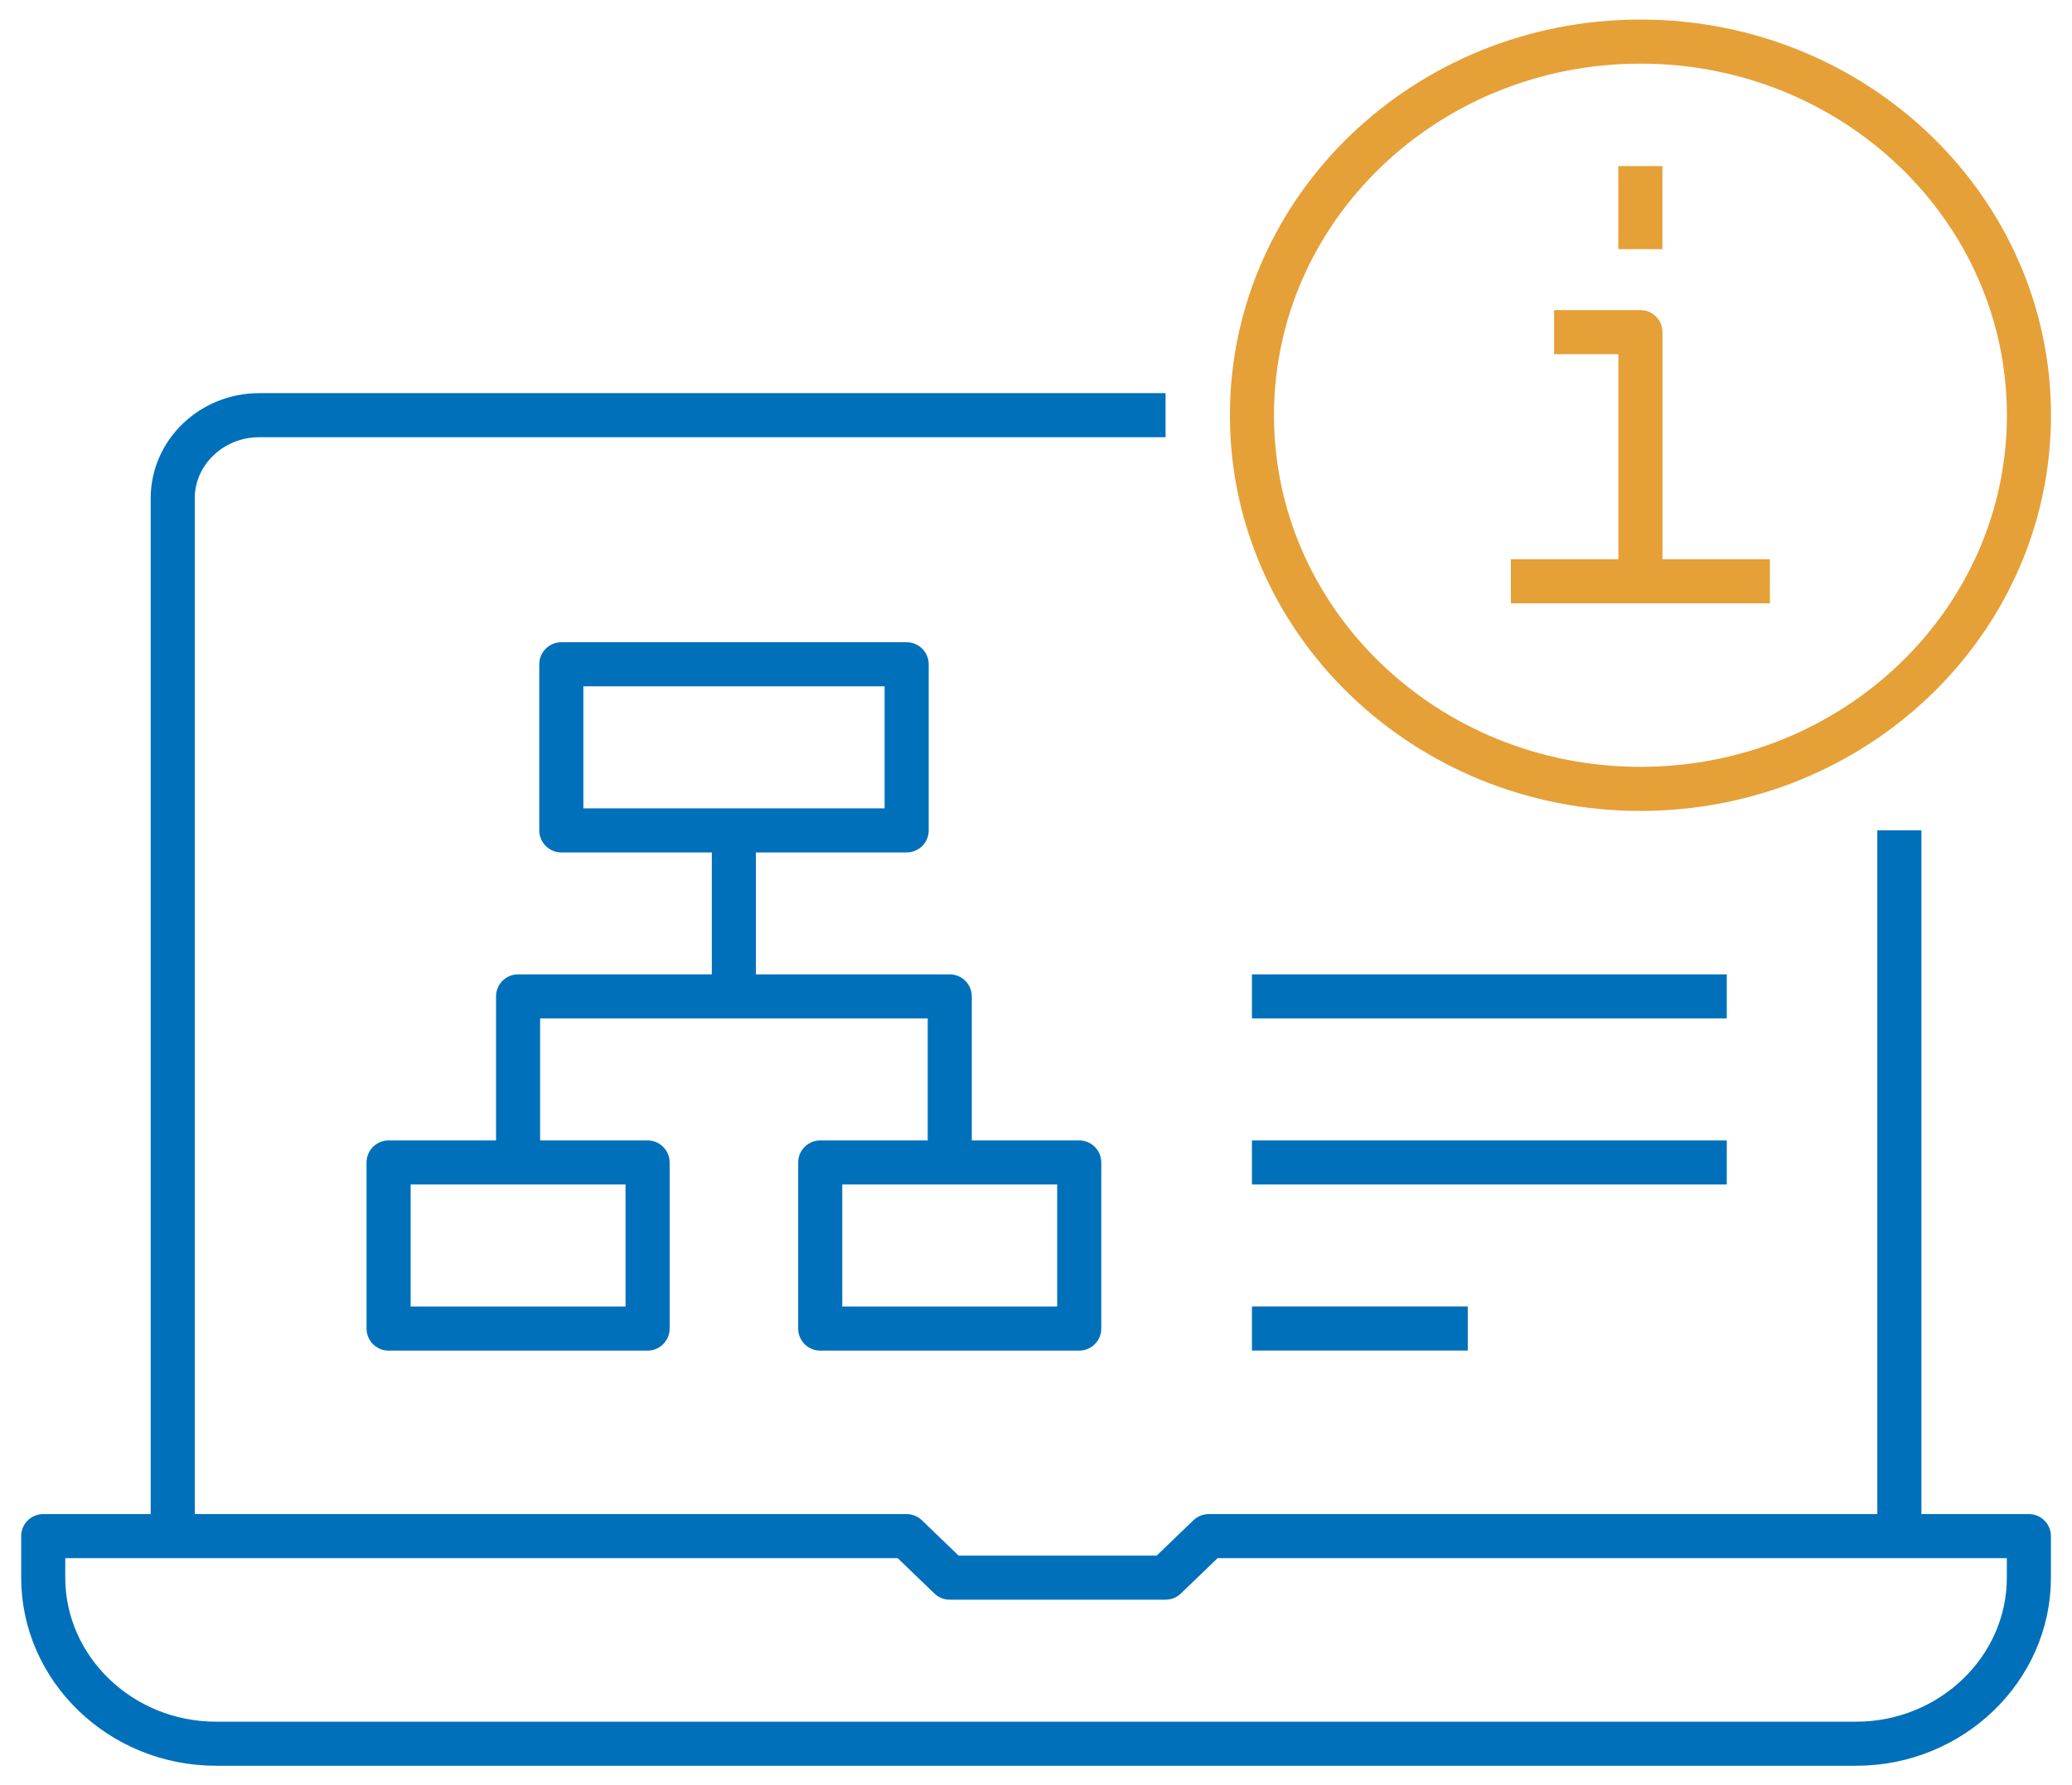 <svg width="94" height="81" viewBox="0 0 94 81" fill="none" xmlns="http://www.w3.org/2000/svg">
<path d="M84.211 79.117H9.794C5.486 79.117 1.961 75.726 1.961 71.582V69.698H41.128L43.086 71.582H52.878L54.836 69.698H92.044V71.582C92.044 75.726 88.519 79.117 84.211 79.117Z" stroke="#0070BA" stroke-width="2" stroke-miterlimit="10" stroke-linejoin="round"/>
<path d="M86.168 37.674V69.697" stroke="#0070BA" stroke-width="2" stroke-miterlimit="10" stroke-linejoin="round"/>
<path d="M7.836 69.698V22.605C7.836 20.533 9.598 18.838 11.753 18.838H52.878" stroke="#0070BA" stroke-width="2" stroke-miterlimit="10" stroke-linejoin="round"/>
<path d="M74.422 35.794C84.156 35.794 92.047 28.203 92.047 18.84C92.047 9.477 84.156 1.887 74.422 1.887C64.688 1.887 56.797 9.477 56.797 18.84C56.797 28.203 64.688 35.794 74.422 35.794Z" stroke="#E5A038" stroke-width="2" stroke-miterlimit="10" stroke-linejoin="round"/>
<path d="M80.296 26.373H74.421V15.07H70.504" stroke="#E5A038" stroke-width="2" stroke-miterlimit="10" stroke-linejoin="round"/>
<path d="M68.543 26.373H74.418" stroke="#E5A038" stroke-width="2" stroke-miterlimit="10" stroke-linejoin="round"/>
<path d="M74.418 11.304V7.536" stroke="#E5A038" stroke-width="2" stroke-miterlimit="10" stroke-linejoin="round"/>
<path d="M41.132 30.141H25.465V37.677H41.132V30.141Z" stroke="#0070BA" stroke-width="2" stroke-miterlimit="10" stroke-linejoin="round"/>
<path d="M29.379 52.744H17.629V60.281H29.379V52.744Z" stroke="#0070BA" stroke-width="2" stroke-miterlimit="10" stroke-linejoin="round"/>
<path d="M48.961 52.744H37.211V60.281H48.961V52.744Z" stroke="#0070BA" stroke-width="2" stroke-miterlimit="10" stroke-linejoin="round"/>
<path d="M43.087 52.744V45.209H23.504V52.744" stroke="#0070BA" stroke-width="2" stroke-miterlimit="10" stroke-linejoin="round"/>
<path d="M33.293 37.674V45.21" stroke="#0070BA" stroke-width="2" stroke-miterlimit="10" stroke-linejoin="round"/>
<path d="M56.797 52.744H78.338" stroke="#0070BA" stroke-width="2" stroke-miterlimit="10" stroke-linejoin="round"/>
<path d="M56.797 45.209H78.338" stroke="#0070BA" stroke-width="2" stroke-miterlimit="10" stroke-linejoin="round"/>
<path d="M56.797 60.279H66.588" stroke="#0070BA" stroke-width="2" stroke-miterlimit="10" stroke-linejoin="round"/>
</svg>
